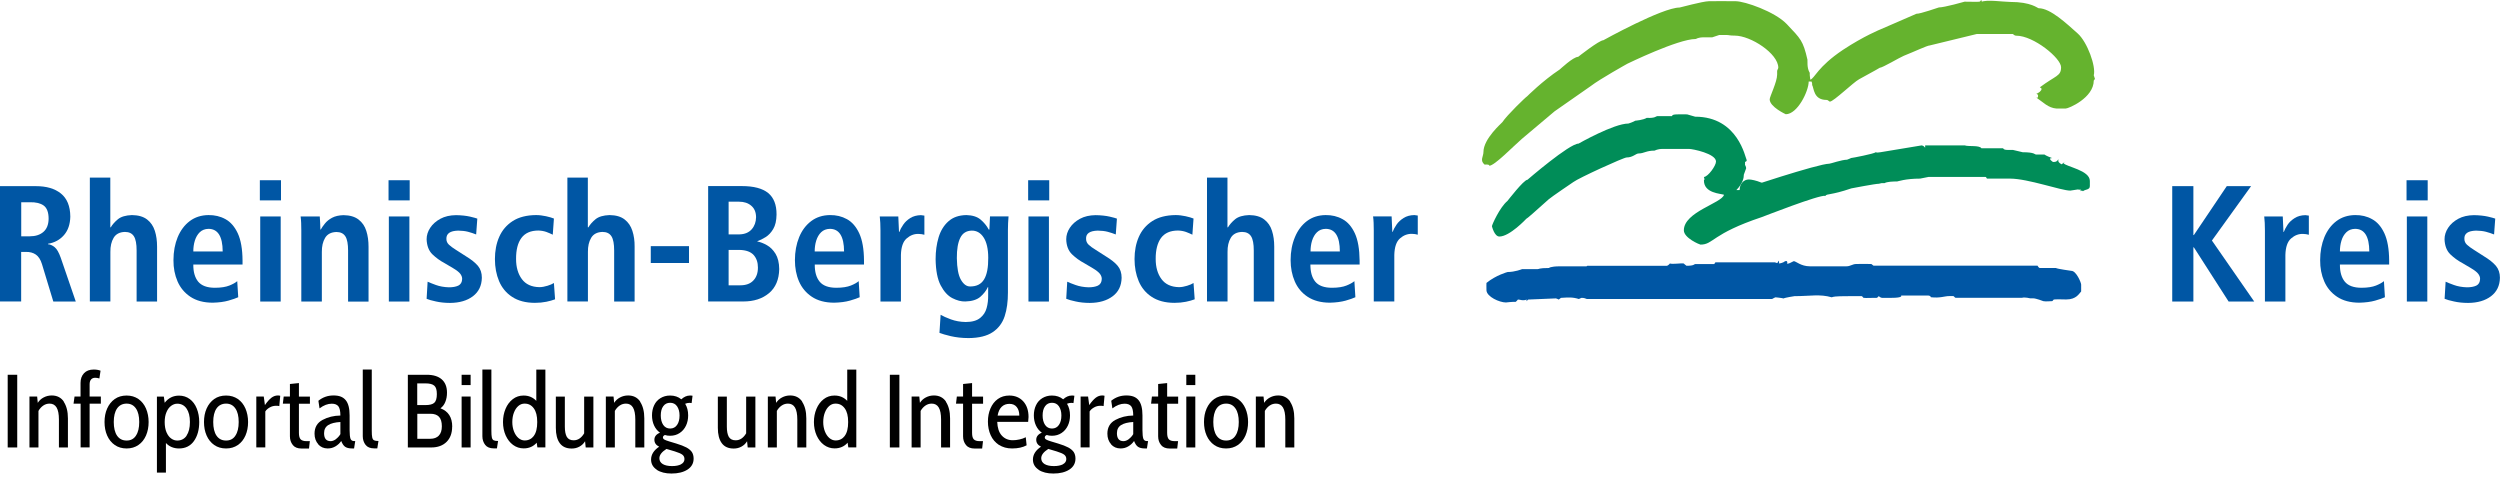 <?xml version="1.0" encoding="UTF-8"?>
<svg id="Ebene_1" data-name="Ebene 1" xmlns="http://www.w3.org/2000/svg" viewBox="0 0 325 65">
  <defs>
    <style>
      .cls-1 {
        fill: #65b32e;
      }

      .cls-2 {
        fill-rule: evenodd;
      }

      .cls-2, .cls-3 {
        fill: #0056a4;
      }

      .cls-4 {
        fill: #008d58;
      }
    </style>
  </defs>
  <g>
    <g>
      <path class="cls-2" d="M2.75,30.72h1.12c.74,0,1.33-.19,1.77-.57s.67-.95.68-1.71c0-.84-.22-1.41-.64-1.72-.42-.3-1.02-.45-1.8-.43h-1.12v4.43h0ZM0,39.19v-14.99h4.68c1.35,0,2.43.31,3.23.95.8.64,1.22,1.64,1.23,3.01-.02.98-.29,1.79-.82,2.4-.53.61-1.22.99-2.08,1.13v.06c.28.02.57.15.86.38s.55.69.79,1.36l1.96,5.71h-2.92l-1.48-4.88c-.18-.58-.45-.99-.8-1.23-.35-.24-.78-.35-1.28-.34h-.62v6.44H0Z"/>
      <path class="cls-3" d="M11.68,39.2v-16.11h2.66v6.46h.06c.22-.37.53-.72.93-1.05.4-.33,1.01-.51,1.82-.54.83.01,1.49.2,1.97.57.48.37.81.86,1.01,1.48.2.62.29,1.3.29,2.06v7.13h-2.66v-6.64c0-.84-.11-1.46-.35-1.84-.24-.38-.63-.57-1.17-.57-.69.02-1.18.28-1.47.77s-.43,1.1-.42,1.83v6.44h-2.67Z"/>
      <path class="cls-2" d="M25.13,32.69h3.82c-.01-1.96-.63-2.94-1.85-2.94-.46.01-.84.16-1.13.44-.29.28-.5.65-.64,1.09-.14.45-.2.92-.2,1.41h0ZM30.84,36.54l.13,2.1c-.28.13-.71.28-1.27.44-.56.16-1.24.25-2.04.27-1.19,0-2.16-.27-2.91-.77s-1.31-1.17-1.67-2-.54-1.76-.53-2.76c0-1.11.19-2.11.55-2.99.37-.88.89-1.58,1.57-2.09s1.49-.77,2.43-.78c.8-.01,1.54.16,2.21.53.66.36,1.2.98,1.6,1.84.4.87.61,2.04.62,3.54v.52h-6.4c-.01.95.2,1.69.63,2.22.44.53,1.16.8,2.18.8.81,0,1.43-.11,1.88-.29.45-.18.79-.37,1.02-.57h0Z"/>
      <path class="cls-2" d="M33.78,26.05v-2.62h2.75v2.62h-2.75ZM33.83,39.2v-11.06h2.66v11.06h-2.66Z"/>
      <path class="cls-2" d="M39.17,39.2v-9.23c0-.71-.02-1.32-.09-1.83h2.49c.04.57.07,1.13.08,1.7h.07-.02c.13-.23.3-.49.54-.78.23-.29.54-.54.93-.75s.88-.32,1.48-.34c.83.01,1.48.2,1.96.57.48.37.82.86,1.01,1.48.2.62.29,1.3.29,2.06v7.13h-2.66v-6.64c0-.84-.11-1.46-.35-1.84-.24-.38-.63-.57-1.17-.57-.69.02-1.18.28-1.47.77s-.43,1.1-.42,1.83v6.44h-2.67Z"/>
      <path class="cls-2" d="M50.51,26.05v-2.62h2.75v2.62h-2.75ZM50.55,39.2v-11.06h2.67v11.06h-2.67Z"/>
      <path class="cls-3" d="M55.46,38.83l.13-2.21c.23.11.59.25,1.08.43s1.06.28,1.69.3c.49,0,.9-.07,1.22-.22.32-.16.49-.45.5-.87,0-.21-.07-.43-.23-.65s-.48-.47-.95-.75l-1.1-.65c-.59-.31-1.12-.7-1.59-1.15-.47-.46-.72-1.11-.75-1.96,0-.52.16-1.02.47-1.49s.75-.86,1.32-1.17,1.25-.46,2.03-.47c.72.01,1.33.08,1.82.19.49.12.81.2.95.26l-.15,2.06c-.33-.13-.68-.25-1.06-.35s-.8-.14-1.28-.15c-1.05.03-1.55.38-1.53,1.08,0,.29.11.54.33.75s.53.43.91.67l1.31.84c.69.42,1.2.83,1.55,1.24.34.41.51.93.51,1.55-.02,1.03-.41,1.83-1.16,2.4s-1.74.86-2.97.87c-.69,0-1.31-.07-1.84-.19-.53-.11-.94-.23-1.23-.35h.02Z"/>
      <path class="cls-3" d="M72.01,36.81l.15,2.1c-.32.12-.69.23-1.14.32-.44.09-.94.14-1.48.14-1.21,0-2.2-.27-2.97-.78-.77-.5-1.33-1.19-1.69-2.04-.36-.86-.54-1.81-.54-2.87s.18-2.03.56-2.89c.38-.86.96-1.54,1.75-2.05.79-.51,1.8-.77,3.04-.78.43,0,.86.06,1.29.15.43.1.77.19,1.03.3l-.15,2.1c-.24-.12-.52-.24-.84-.36-.32-.11-.66-.17-1.03-.18-1,0-1.74.33-2.21.97s-.7,1.55-.69,2.74c0,1.05.25,1.92.75,2.6s1.26,1.03,2.28,1.05c.34,0,.69-.07,1.05-.18s.64-.23.84-.36h0v.02Z"/>
      <path class="cls-3" d="M73.76,39.2v-16.11h2.66v6.46h.07c.22-.37.53-.72.93-1.05s1.01-.51,1.82-.54c.83.01,1.49.2,1.96.57.48.37.81.86,1.01,1.48.2.62.3,1.3.29,2.06v7.13h-2.66v-6.64c0-.84-.11-1.46-.35-1.84-.24-.38-.63-.57-1.17-.57-.69.02-1.18.28-1.47.77s-.43,1.1-.42,1.83v6.44h-2.67Z"/>
      <polygon class="cls-3" points="84.6 34.19 84.6 32 89.57 32 89.57 34.19 84.6 34.19 84.6 34.19 84.6 34.19"/>
      <path class="cls-2" d="M92.06,39.19v-15h4.38c1.54,0,2.68.3,3.42.9.73.6,1.1,1.53,1.09,2.8-.01.79-.15,1.41-.43,1.88-.27.46-.6.81-.98,1.05-.38.24-.74.41-1.08.53v.04c.4.08.82.24,1.25.49.43.24.8.61,1.11,1.11.3.49.47,1.16.48,1.99-.03,1.37-.47,2.41-1.33,3.13s-1.97,1.08-3.33,1.08h-4.58,0ZM94.72,32.49v4.6h1.52c.74,0,1.31-.21,1.7-.63.39-.41.59-.96.59-1.67,0-.67-.18-1.22-.56-1.64s-.99-.64-1.83-.66h-1.44.02ZM94.72,26.22v4.25h1.42c.68-.02,1.21-.24,1.58-.66s.56-.95.57-1.58c-.01-.64-.21-1.13-.62-1.48-.4-.35-.93-.53-1.6-.53h-1.35Z"/>
      <path class="cls-2" d="M105.91,32.69h3.82c-.01-1.96-.63-2.94-1.85-2.94-.46.01-.84.16-1.13.44s-.5.65-.64,1.09c-.14.45-.2.92-.2,1.41h0ZM111.63,36.54l.13,2.1c-.28.13-.71.28-1.27.44s-1.24.25-2.04.27c-1.19,0-2.16-.27-2.91-.77s-1.31-1.17-1.67-2-.53-1.76-.53-2.76c0-1.11.19-2.11.55-2.99s.89-1.58,1.57-2.09,1.49-.77,2.43-.78c.81-.01,1.54.16,2.21.53.66.36,1.2.98,1.6,1.84.4.87.61,2.04.62,3.54v.52h-6.4c-.01.95.2,1.69.63,2.22.43.53,1.16.8,2.18.8.8,0,1.43-.11,1.88-.29s.79-.37,1.02-.57h0Z"/>
      <path class="cls-3" d="M114.46,39.2v-9.23c0-.71-.03-1.32-.09-1.83h2.41c.04.67.07,1.35.09,2.02h.04c.11-.3.27-.61.51-.95.23-.34.53-.62.91-.86.38-.24.85-.37,1.39-.38.16.01.31.03.45.06v2.49c-.23-.07-.48-.1-.75-.11-.57-.02-1.09.18-1.56.59s-.71,1.12-.74,2.14v6.06h-2.66Z"/>
      <path class="cls-2" d="M122.13,43.28l.15-2.36c.32.19.77.39,1.34.6.58.21,1.22.33,1.92.34.83,0,1.45-.18,1.87-.52.42-.33.71-.76.85-1.29.15-.53.21-1.08.2-1.68v-1.05h-.04c-.2.45-.53.87-.97,1.26-.44.38-1.1.59-1.95.61-.54.02-1.1-.13-1.69-.43-.59-.3-1.1-.86-1.52-1.66s-.64-1.94-.66-3.41c0-1.03.13-1.98.39-2.84s.69-1.56,1.28-2.08c.59-.53,1.36-.79,2.32-.81.79.02,1.41.21,1.85.58.44.37.8.8,1.07,1.31h.08c.02-.57.05-1.15.08-1.72h2.41c-.05.58-.08,1.16-.08,1.74v8.16c0,1.16-.13,2.19-.42,3.07-.29.89-.81,1.58-1.56,2.08-.74.5-1.79.76-3.13.77-.89,0-1.66-.1-2.32-.25-.66-.16-1.15-.3-1.48-.43h0ZM124.39,33.55c.02,1.29.19,2.23.53,2.82s.74.88,1.21.87c.83,0,1.43-.3,1.8-.92.37-.61.55-1.54.54-2.8,0-1.16-.21-2.05-.6-2.65-.39-.6-.91-.9-1.55-.89-.69.02-1.19.33-1.49.95-.3.61-.45,1.49-.44,2.62h0Z"/>
      <path class="cls-2" d="M133.66,26.05v-2.62h2.74v2.62h-2.74ZM133.7,39.2v-11.06h2.66v11.06h-2.66Z"/>
      <path class="cls-3" d="M138.61,38.83l.13-2.21c.22.11.58.25,1.08.43s1.06.28,1.69.3c.49,0,.9-.07,1.22-.22.32-.16.49-.45.5-.87,0-.21-.07-.43-.23-.65-.17-.22-.48-.47-.95-.75l-1.1-.65c-.59-.31-1.12-.7-1.59-1.15-.47-.46-.73-1.11-.75-1.96,0-.52.16-1.02.47-1.49s.75-.86,1.32-1.17,1.25-.46,2.03-.47c.72.01,1.33.08,1.82.19.5.12.81.2.95.26l-.15,2.06c-.33-.13-.68-.25-1.06-.35s-.81-.14-1.28-.15c-1.05.03-1.56.38-1.52,1.08,0,.29.11.54.33.75s.52.43.92.67l1.31.84c.69.42,1.21.83,1.55,1.24s.51.93.51,1.55c-.02,1.03-.4,1.83-1.16,2.4-.76.57-1.74.86-2.97.87-.69,0-1.31-.07-1.84-.19-.53-.11-.95-.23-1.23-.35h0Z"/>
      <path class="cls-3" d="M155.16,36.81l.15,2.1c-.31.12-.69.23-1.14.32s-.94.14-1.48.14c-1.21,0-2.2-.27-2.97-.78-.77-.5-1.33-1.19-1.69-2.04-.36-.86-.54-1.81-.54-2.87s.18-2.03.56-2.89c.38-.86.96-1.54,1.75-2.05.79-.51,1.81-.77,3.04-.78.43,0,.86.06,1.29.15.43.1.77.19,1.03.3l-.15,2.1c-.24-.12-.52-.24-.84-.36-.32-.11-.66-.17-1.03-.18-1,0-1.74.33-2.21.97-.46.64-.7,1.55-.69,2.74,0,1.05.25,1.92.75,2.6s1.26,1.03,2.28,1.05c.34,0,.69-.07,1.05-.18s.64-.23.84-.36h0v.02Z"/>
      <path class="cls-3" d="M156.91,39.2v-16.11h2.66v6.46h.07c.22-.37.53-.72.93-1.05s1.01-.51,1.82-.54c.83.01,1.49.2,1.96.57.48.37.82.86,1.01,1.48.2.62.29,1.3.29,2.06v7.13h-2.66v-6.64c0-.84-.11-1.46-.35-1.84-.24-.38-.63-.57-1.17-.57-.69.02-1.18.28-1.47.77-.29.49-.43,1.1-.42,1.83v6.44h-2.67Z"/>
      <path class="cls-2" d="M170.36,32.69h3.82c0-1.96-.63-2.94-1.84-2.94-.47.01-.84.16-1.13.44-.29.28-.5.65-.64,1.09-.14.45-.2.92-.2,1.41h-.01ZM176.07,36.54l.13,2.1c-.28.13-.7.28-1.26.44-.57.16-1.25.25-2.04.27-1.18,0-2.15-.27-2.91-.77-.76-.5-1.31-1.17-1.67-2s-.54-1.76-.54-2.76c0-1.11.19-2.11.56-2.99.36-.88.89-1.58,1.56-2.09.68-.51,1.49-.77,2.43-.78.8-.01,1.54.16,2.2.53.67.36,1.2.98,1.6,1.84.4.87.6,2.04.62,3.54v.52h-6.4c0,.95.2,1.69.63,2.22.43.53,1.16.8,2.18.8.81,0,1.43-.11,1.88-.29.45-.18.79-.37,1.03-.57h0Z"/>
      <polygon class="cls-3" points="282.39 39.2 282.39 24.2 285.14 24.2 285.14 30.56 285.2 30.56 289.48 24.2 292.64 24.2 287.55 31.27 293.05 39.2 289.72 39.2 285.2 32.15 285.14 32.15 285.14 39.2 282.39 39.2 282.39 39.2 282.39 39.2"/>
      <path class="cls-3" d="M294.44,39.2v-9.23c0-.71-.03-1.32-.09-1.83h2.41c.04.67.07,1.35.09,2.02h.04c.11-.3.28-.61.5-.95.23-.34.54-.62.92-.86s.84-.37,1.39-.38c.16.01.31.03.45.06v2.49c-.23-.07-.48-.1-.75-.11-.58-.02-1.09.18-1.56.59s-.71,1.12-.74,2.14v6.06h-2.66Z"/>
      <path class="cls-2" d="M304.19,32.69h3.82c-.01-1.96-.63-2.94-1.85-2.94-.46.01-.84.16-1.13.44s-.51.65-.64,1.09c-.14.45-.2.92-.2,1.41h0ZM309.91,36.54l.13,2.1c-.29.13-.71.28-1.27.44s-1.24.25-2.04.27c-1.19,0-2.16-.27-2.91-.77s-1.31-1.17-1.67-2c-.36-.83-.54-1.76-.53-2.76,0-1.11.19-2.11.55-2.99.37-.88.89-1.58,1.57-2.09s1.49-.77,2.43-.78c.81-.01,1.54.16,2.2.53.67.36,1.2.98,1.6,1.84.4.87.61,2.04.62,3.54v.52h-6.4c-.01.95.2,1.69.63,2.22.43.53,1.16.8,2.18.8.8,0,1.43-.11,1.88-.29s.79-.37,1.03-.57h0Z"/>
      <path class="cls-2" d="M312.85,26.05v-2.62h2.75v2.62h-2.75ZM312.89,39.2v-11.06h2.66v11.06h-2.66Z"/>
      <path class="cls-3" d="M317.8,38.83l.13-2.21c.23.11.58.25,1.08.43.49.18,1.06.28,1.69.3.49,0,.9-.07,1.22-.22.32-.16.48-.45.49-.87.01-.21-.07-.43-.23-.65s-.48-.47-.95-.75l-1.1-.65c-.59-.31-1.12-.7-1.59-1.15-.47-.46-.72-1.11-.75-1.96,0-.52.16-1.02.47-1.49s.75-.86,1.32-1.17,1.25-.46,2.03-.47c.72.01,1.33.08,1.82.19.5.12.81.2.95.26l-.15,2.06c-.33-.13-.68-.25-1.06-.35s-.8-.14-1.28-.15c-1.05.03-1.56.38-1.52,1.08,0,.29.11.54.33.75s.53.43.91.67l1.31.84c.69.42,1.2.83,1.55,1.24.34.41.52.93.52,1.55-.02,1.03-.41,1.83-1.16,2.4s-1.74.86-2.97.87c-.7,0-1.31-.07-1.84-.19-.54-.11-.94-.23-1.23-.35h.01Z"/>
      <path class="cls-3" d="M178.59,39.19v-9.23c0-.71-.02-1.32-.09-1.83h2.41c.04.67.07,1.35.09,2.02h.04c.11-.3.28-.61.51-.95s.54-.62.92-.86.84-.37,1.39-.38c.16.01.31.03.45.06v2.49c-.23-.07-.48-.1-.75-.11-.58-.01-1.09.18-1.56.59s-.71,1.12-.74,2.14v6.06h-2.67Z"/>
    </g>
    <path class="cls-3" d="M231.25,33.88c.05.23.05.22,0,.37.15,0,.58-.09.82-.3h.23c.13.27,0,.23,0,.23,0,.31.82-.23.89-.23.28,0,.93.67,2.09.67h4.77c.5,0,.77-.3,1.27-.3.3,0,1.36-.03,1.94,0,.05,0,.07.07.3.22h21.32s.15.3.3.3h2.09c.13.11,2.01.37,2.01.37.63,0,1.27,1.53,1.27,1.79v.89c-.27.27-.61,1.04-1.94,1.04-.6,0-.96-.04-1.56,0-.15,0-.16.22-.3.22-.43,0-.69.07-1.12,0,0,0-.94-.37-1.34-.37h-.38s-.66-.17-1.04-.07h-8.65c-.1,0-.19-.22-.3-.22h-.52c-.62,0-1.17.29-2.39.15,0,0-.02-.22-.37-.22h-3.5s.33.3-1.27.3h-1.19c-.18,0-.35-.15-.45-.22-.25.28-.17.22-.59.22-.46,0-1.07.04-1.34,0-.14,0-.15-.22-.3-.22h-1.64c-1.95,0-2.03.08-2.23.15-1.57-.45-2.81-.15-4.85-.15,0,0-1.24.19-1.42.3-.14-.06-1.04-.15-1.04-.15-.04,0-.25.1-.45.22h-24.08c-.19-.07-.35-.15-.67-.15-.08,0-.2.09-.37.15-.86-.27-1.42-.2-2.31-.15-.05,0-.1.09-.3.22-.15-.06-.3-.15-.37-.15l-3.58.15c-.07,0-.15.12-.23.22-.02-.03,0-.2,0-.22-.47.22-.95-.03-1.12,0-.04,0-.09.14-.3.3-.42-.02-1.27.08-1.27.08-.84,0-2.48-.74-2.53-1.57-.02-.36,0-.97,0-.97,1.23-1.01,2.74-1.42,2.76-1.42.95,0,1.86-.37,1.86-.37h2.01c.22,0,.15-.15,1.49-.15,0,0,.14-.21,1.42-.22,1.91,0,3.42,0,3.43,0,.16,0,.06-.11.3-.07h10.21s.22-.09.37-.3c.33.13,1.44-.06,1.79,0,0,0,.33.3.37.3,1.04,0,.98-.22,1.12-.22h2.46c.09,0,.09-.23.22-.23h7.68c.48.16.23.14.52-.22h0Z"/>
    <path class="cls-4" d="M217.84,14.87c1.09,0,1.2-.02,1.49,0l1.04.3c5.59,0,6.52,5.35,6.71,5.67-.18.3.12,0-.23.22.02.18,0,.18,0,.37,0,.04.15.22.15.45l-.3.82c0,.42-.12,1.12-.97,2.01h.37c.29-.1,10.27-3.43,11.71-3.43.17,0,1.62-.52,2.31-.52.04,0,.53-.22.53-.22.13,0,2.99-.55,3.2-.75.18.08.37.02.6,0l5.37-.89c.29.08.24.09.45.3v-.3h5.15c.45.18,1.89-.05,2.16.37h2.83s-.01.22.6.22h.67l1.27.3c1.56,0,1.59.3,1.71.3h1.12s.18.16.97.45c-.2.1-.19,0-.22,0v.22c.22.18.27.3.45.3.29,0,.49-.11.6-.37-.01.11,0,.13,0,.22,0,.25.42.45.45.45,0,0,.14-.17.52-.37-.12.07-.2.13-.3.22.37.48,3.43.92,3.43,2.31v.67c0,.52-.6.4-.9.67-.31-.18.03-.14-.3,0v-.23c-.25.07-.22,0-.37,0l-.97.15c-1.2,0-5.49-1.56-7.83-1.56-.71,0-2.81.01-2.98,0-.09,0-.09-.22-.23-.22h-7.38l-1.11.22c-1.89,0-2.91.37-2.98.37-.55,0-1.33.03-1.64.22-.39-.02-.43,0-.74.08-.37-.02-3.58.6-3.58.6-2.71.93-3.19.66-3.36.97-.75-.19-8.11,2.71-8.27,2.76-6.56,2.19-6.27,3.58-7.98,3.58-.09,0-2.16-.85-2.16-1.86,0-2.4,4.95-3.53,5.22-4.62-.41-.16-2.61-.18-2.61-1.86,0-.14.16.04,0-.45.54-.04,1.57-1.46,1.57-2.01,0-1.03-3.05-1.64-3.5-1.64h-3.43c-.7,0-1.02.22-1.04.22-1.13,0-1.38.37-2.09.37-.36,0-.74.52-1.56.52-.38,0-6.26,2.68-6.93,3.2-.04.02-2.89,1.96-3.2,2.24-1.78,1.6-2.83,2.53-2.91,2.53,0,0-2.15,2.31-3.5,2.31-.66,0-.97-1.34-.97-1.34,0-.18,1.02-2.46,2.01-3.28.03-.02,2.12-2.76,2.61-2.76,0,0,5.44-4.7,6.64-4.7,0,0,4.58-2.61,6.49-2.61.02,0,.62-.2.89-.37.05,0,1.04-.09,1.49-.37,1.09.07,1.22-.22,1.34-.22.84,0,1.86.01,1.94,0,0,0-.02-.22.52-.22h-.04Z"/>
    <path class="cls-1" d="M257.57.03c.16.18,0,.22,0,.22.66-.34,2.9,0,3.73,0,2.8,0,3.57.82,3.73.82,1.52,0,3.62,1.99,5.07,3.28,1.25,1.11,2.4,4.29,2.09,5.44.08.22.06.2.15.45-.08.2-.15.19-.15.22,0,2.27-3.28,3.65-3.65,3.65-.13,0-.95.01-1.2,0-1.08-.08-1.75-.84-2.61-1.42.11-.05.22.13.22-.22,0-.2-.08-.19-.22-.3.25-.03.67-.37.67-.6,0-.11-.06-.1-.22-.22,2.08-1.56,2.76-1.43,2.76-2.61s-3.57-4.1-5.82-4.1c-.21,0-.29-.1-.45-.22h-4.69l-6.12,1.49c-.31,0-2.04.82-3.36,1.34-.51.2-2.77,1.56-3.13,1.56,0,0-.57.35-2.68,1.49-.75.4-3.33,2.91-3.8,2.91-.13,0-.2-.22-.45-.22-1.7,0-1.62-1.55-1.86-1.94,0-.16.02-.22-.08-.45h-.37c0,1.26-1.46,4.25-2.98,4.25,0,0-2.09-.95-2.09-1.94,0-.33.97-2.27.97-3.21v-.45c0-.18.15-.3.15-.45,0-1.83-3.58-4.17-5.66-4.17-.66,0-.78-.08-1.05-.08h-.97s-.86.3-.9.3h-1.04c-.9,0-1.01.22-1.12.22-2.3,0-8.86,3.21-8.87,3.21,0,0-3.58,1.99-4.77,2.91-.1.08-4.7,3.28-4.7,3.28,0,0-3.62,3.04-4.25,3.58-1.08.92-3.55,3.5-4.25,3.5,0,0,.11-.21-.6-.15-.66-.55-.15-1.04-.15-1.64,0-1.74,2.4-3.78,2.46-3.88.58-.9,3.13-3.35,3.21-3.35,0,0,2-2.01,4.25-3.5.04-.02,1.74-1.64,2.39-1.64,0,0,2.74-2.16,3.28-2.16,0,0,7.66-4.25,9.91-4.25.07,0,2.95-.8,3.8-.82,1.2-.03,1.81,0,3.5,0,1.17,0,5.09,1.35,6.64,2.98,1.81,1.92,2.11,2.13,2.68,4.62.03.15-.1,1.08.3,1.71-.02.42.05.55.07.89.55-.15.94-1.67,4.25-3.88,2.72-1.8,4.92-2.68,4.92-2.68l4.63-2.01c.48.03,2.87-.82,2.91-.82.73,0,3.35-.75,3.35-.75.95,0,1.57.04,1.93,0,.08,0,.15-.12.23-.22h0v.03Z"/>
    <path class="cls-4" d="M226.16,24.63c0-.72.53-1.3,1.19-1.3s2.62.58,2.62,1.3-1.97,1.29-2.62,1.29-1.19-.58-1.19-1.29h0Z"/>
  </g>
  <g>
    <path d="M1,48.72h1.24v9.45H1v-9.45Z"/>
    <path d="M8.28,52.22c.36.54.55,1.26.55,2.17v3.78h-1.17v-3.63c0-.7-.1-1.22-.3-1.56s-.51-.51-.91-.51c-.3,0-.57.08-.82.25-.25.17-.46.4-.63.7v4.75h-1.17v-6.62h1l.08.82c.19-.3.44-.53.76-.7.32-.17.67-.26,1.06-.26.68,0,1.21.27,1.57.8Z"/>
    <path d="M10.48,52.48h-.92l.13-.93h.78v-1.77c0-.52.15-.94.45-1.26.3-.32.72-.48,1.27-.48.33,0,.63.05.88.15l-.15,1.01c-.19-.06-.37-.09-.54-.09-.23,0-.41.07-.54.22s-.19.36-.19.63v1.59h1.46v.93h-1.46v5.68h-1.17v-5.68Z"/>
    <path d="M14.92,57.85c-.43-.3-.76-.71-.99-1.23s-.34-1.11-.34-1.76.11-1.23.34-1.75c.23-.52.56-.93.99-1.24.43-.3.95-.45,1.54-.45s1.09.15,1.53.45c.43.3.76.71.99,1.24.22.52.34,1.11.34,1.75s-.11,1.23-.34,1.76c-.23.52-.55.93-.99,1.23-.43.3-.94.45-1.53.45s-1.11-.15-1.54-.45ZM17.67,56.63c.29-.42.43-1.01.43-1.77s-.14-1.34-.43-1.76c-.29-.42-.69-.63-1.21-.63s-.95.21-1.24.63c-.29.42-.43,1.01-.43,1.76s.14,1.36.43,1.78c.29.42.7.63,1.24.63s.93-.21,1.21-.63Z"/>
    <path d="M24.66,51.87c.4.3.71.71.92,1.24.21.52.32,1.11.32,1.75,0,1.01-.23,1.83-.69,2.48-.46.64-1.11.96-1.94.96-.34,0-.66-.06-.95-.18-.29-.12-.54-.3-.75-.53v3.85h-1.17v-9.88h.9l.11.8c.48-.62,1.1-.93,1.86-.93.53,0,1,.15,1.4.45ZM24.25,56.63c.29-.42.44-1.01.44-1.77s-.15-1.33-.44-1.75c-.29-.42-.7-.63-1.21-.63-.27,0-.53.09-.78.27s-.46.45-.61.81c-.16.36-.24.8-.24,1.31s.08.98.24,1.34c.16.36.36.63.61.8.25.18.51.26.79.26.51,0,.92-.21,1.21-.63Z"/>
    <path d="M27.85,57.85c-.43-.3-.76-.71-.99-1.23s-.34-1.11-.34-1.76.11-1.23.34-1.75c.23-.52.56-.93.99-1.24.43-.3.95-.45,1.54-.45s1.09.15,1.53.45c.43.3.76.71.99,1.24.22.52.34,1.11.34,1.75s-.11,1.23-.34,1.76c-.23.52-.55.93-.99,1.23-.43.3-.94.45-1.53.45s-1.11-.15-1.54-.45ZM30.6,56.63c.29-.42.43-1.01.43-1.77s-.14-1.34-.43-1.76c-.29-.42-.69-.63-1.21-.63s-.95.21-1.24.63c-.29.42-.43,1.01-.43,1.76s.14,1.36.43,1.78c.29.42.7.63,1.24.63s.93-.21,1.21-.63Z"/>
    <path d="M33.33,51.55h.96l.15,1.11c.3-.43.58-.75.84-.95.26-.2.55-.3.84-.3.12,0,.22.01.31.04l-.12,1.34c-.12-.03-.25-.04-.41-.04-.3,0-.58.07-.84.22s-.45.32-.57.52v4.67h-1.17v-6.62Z"/>
    <path d="M38.06,57.84c-.25-.31-.37-.68-.37-1.12v-4.24h-.92l.11-.93h.81v-1.63l1.17-.12v1.76h1.43v.93h-1.43v3.77c0,.41.07.69.22.85s.41.24.78.24h.42l-.11.96h-.97c-.51,0-.89-.15-1.14-.46Z"/>
    <path d="M41.38,57.76c-.32-.36-.49-.82-.49-1.38,0-.83.35-1.42,1.04-1.79s1.47-.56,2.32-.57c0-.58-.09-.98-.26-1.2-.17-.22-.46-.34-.86-.34-.52,0-1.05.2-1.59.61l-.15-.99c.57-.46,1.22-.69,1.97-.69s1.24.2,1.58.61c.34.41.51,1.07.51,1.98v1.93c0,.51.04.88.11,1.09.07.21.23.32.47.32h.15l-.15.96h-.26c-.41,0-.72-.08-.92-.23-.2-.15-.36-.4-.49-.74-.21.3-.46.53-.77.71-.31.18-.63.26-.99.26-.5,0-.92-.18-1.24-.54ZM43.66,57.09c.23-.17.43-.38.59-.65v-1.58c-.69.04-1.22.17-1.58.4-.36.23-.54.58-.54,1.06,0,.68.28,1.03.85,1.03.22,0,.44-.08.68-.25Z"/>
    <path d="M47.53,57.84c-.24-.31-.37-.68-.37-1.13v-8.67h1.17v7.96c0,.4.02.69.06.87.04.18.12.31.24.37.12.06.31.09.57.09l-.15.96h-.41c-.5,0-.88-.15-1.12-.46Z"/>
    <path d="M58.78,55.47c0,.83-.24,1.49-.72,1.97s-1.15.73-1.99.73h-3.05v-9.45h2.46c.84,0,1.49.2,1.94.59s.69.97.69,1.73c0,.45-.07.85-.22,1.21-.14.36-.36.63-.63.83,1.02.38,1.53,1.17,1.53,2.39ZM54.24,52.66h1.08c.54,0,.92-.1,1.14-.3.22-.2.33-.58.33-1.13s-.11-.9-.33-1.09c-.22-.2-.6-.3-1.14-.3h-1.08v2.82ZM57.04,56.63c.27-.27.4-.68.4-1.21,0-.58-.13-.99-.38-1.25-.26-.26-.62-.38-1.1-.38h-1.71v3.25h1.71c.46,0,.82-.14,1.09-.41Z"/>
    <path d="M60.01,48.72h1.17v1.34h-1.17v-1.34ZM60.01,51.55h1.17v6.62h-1.17v-6.62Z"/>
    <path d="M63.08,57.84c-.24-.31-.37-.68-.37-1.13v-8.67h1.17v7.96c0,.4.02.69.06.87.04.18.12.31.24.37.12.06.31.09.57.09l-.15.96h-.41c-.5,0-.88-.15-1.12-.46Z"/>
    <path d="M70.9,48.04v10.12h-1.04l-.09-.61c-.21.24-.46.43-.74.55-.29.13-.6.19-.95.19-.51,0-.97-.15-1.38-.45-.41-.3-.72-.71-.96-1.23-.23-.52-.35-1.1-.35-1.74s.11-1.19.33-1.72c.22-.53.54-.95.94-1.26.41-.32.88-.47,1.41-.47.66,0,1.21.23,1.65.69v-4.06h1.17ZM69.39,56.67c.3-.39.45-.99.45-1.8s-.15-1.38-.45-1.79-.69-.61-1.19-.61c-.31,0-.58.1-.82.31s-.43.49-.57.86c-.14.36-.21.78-.21,1.23,0,.43.07.83.21,1.2.14.36.33.65.58.87.25.21.52.32.82.32.5,0,.89-.2,1.19-.59Z"/>
    <path d="M77.14,51.55v6.62h-1l-.08-.81c-.18.3-.42.53-.73.7s-.64.25-1.01.25c-.69,0-1.21-.23-1.55-.7-.34-.46-.51-1.13-.51-1.99v-4.06h1.17v3.91c0,.59.09,1.04.26,1.33.18.29.47.44.88.44.29,0,.55-.08.78-.24.23-.16.43-.39.59-.67v-4.77h1.17Z"/>
    <path d="M83.21,52.22c.36.54.55,1.26.55,2.17v3.78h-1.17v-3.63c0-.7-.1-1.22-.3-1.56s-.51-.51-.91-.51c-.3,0-.57.08-.82.25-.25.17-.46.4-.63.7v4.75h-1.17v-6.62h1l.08.82c.19-.3.44-.53.76-.7.32-.17.67-.26,1.06-.26.68,0,1.21.27,1.57.8Z"/>
    <path d="M85.38,61.06c-.49-.32-.74-.76-.74-1.32,0-.64.35-1.2,1.05-1.67-.41-.2-.62-.5-.62-.9,0-.21.06-.39.19-.55.13-.16.31-.28.54-.37-.33-.23-.59-.55-.77-.94s-.27-.83-.27-1.31.09-.92.28-1.32.46-.7.82-.92c.36-.22.77-.34,1.25-.34.58,0,1.06.16,1.46.49.35-.32.72-.49,1.12-.49.12,0,.23,0,.34.03l-.12.95c-.09-.02-.18-.03-.27-.03-.19,0-.38.04-.57.12.26.42.39.93.39,1.51,0,.49-.09.93-.28,1.33-.19.4-.46.72-.82.96-.36.24-.77.36-1.25.36-.25,0-.48-.03-.67-.1-.17.07-.26.18-.26.31,0,.12.06.21.18.28s.32.15.62.24l.93.28c.56.17,1,.34,1.32.51.32.17.55.37.71.59.15.23.23.52.23.86,0,.61-.27,1.09-.8,1.43-.53.34-1.22.51-2.08.51-.78,0-1.42-.16-1.91-.48ZM88.54,60.35c.29-.15.44-.38.44-.67,0-.24-.09-.43-.27-.57-.18-.14-.51-.28-.99-.43l-1.08-.32c-.61.39-.92.79-.92,1.21,0,.33.15.58.44.76.29.17.69.26,1.21.26.49,0,.88-.08,1.17-.23ZM88.02,55.24c.22-.31.32-.72.32-1.23,0-.49-.11-.88-.32-1.19s-.52-.46-.9-.46-.69.15-.9.45c-.22.3-.32.7-.32,1.2s.11.92.32,1.23.52.47.9.47.69-.16.9-.47Z"/>
    <path d="M98.2,51.55v6.62h-1l-.08-.81c-.18.3-.42.53-.73.7s-.64.25-1.01.25c-.69,0-1.21-.23-1.55-.7-.34-.46-.51-1.13-.51-1.99v-4.06h1.17v3.91c0,.59.09,1.04.26,1.33.18.29.47.44.88.44.29,0,.55-.08.78-.24.23-.16.43-.39.59-.67v-4.77h1.17Z"/>
    <path d="M104.27,52.22c.36.54.55,1.26.55,2.17v3.78h-1.17v-3.63c0-.7-.1-1.22-.3-1.56s-.51-.51-.91-.51c-.3,0-.57.08-.82.25-.25.17-.46.4-.63.7v4.75h-1.17v-6.62h1l.08.82c.19-.3.44-.53.76-.7.32-.17.67-.26,1.06-.26.68,0,1.21.27,1.57.8Z"/>
    <path d="M111.32,48.04v10.12h-1.04l-.09-.61c-.21.24-.46.43-.74.55-.29.13-.6.19-.95.19-.51,0-.97-.15-1.38-.45-.41-.3-.72-.71-.96-1.23-.23-.52-.35-1.1-.35-1.74s.11-1.19.33-1.72c.22-.53.54-.95.94-1.26.41-.32.88-.47,1.41-.47.66,0,1.21.23,1.65.69v-4.06h1.17ZM109.81,56.67c.3-.39.45-.99.45-1.8s-.15-1.38-.45-1.79-.69-.61-1.19-.61c-.31,0-.58.1-.82.31s-.43.49-.57.86c-.14.36-.21.78-.21,1.23,0,.43.07.83.21,1.2.14.36.33.65.58.87.25.21.52.32.82.32.5,0,.89-.2,1.19-.59Z"/>
    <path d="M115.68,48.72h1.24v9.45h-1.24v-9.45Z"/>
    <path d="M122.96,52.22c.36.54.55,1.26.55,2.17v3.78h-1.17v-3.63c0-.7-.1-1.22-.3-1.56s-.51-.51-.91-.51c-.3,0-.57.08-.82.25-.25.17-.46.4-.63.7v4.75h-1.17v-6.62h1l.08.82c.19-.3.44-.53.76-.7.32-.17.67-.26,1.06-.26.68,0,1.21.27,1.57.8Z"/>
    <path d="M125.57,57.84c-.25-.31-.37-.68-.37-1.12v-4.24h-.92l.11-.93h.81v-1.63l1.17-.12v1.76h1.43v.93h-1.43v3.77c0,.41.07.69.22.85s.41.24.78.24h.42l-.11.96h-.97c-.51,0-.89-.15-1.14-.46Z"/>
    <path d="M129.86,57.84c-.47-.31-.83-.73-1.07-1.26-.24-.53-.36-1.12-.36-1.77s.11-1.19.33-1.71.54-.93.96-1.23c.42-.3.92-.45,1.49-.45.74,0,1.34.25,1.8.74.46.5.7,1.18.7,2.05,0,.15-.02.36-.05.63h-4.02c.03.78.22,1.38.59,1.78.36.4.84.61,1.42.61.28,0,.57-.03.88-.1s.58-.16.82-.29l.11,1.05c-.5.27-1.12.41-1.89.41-.67,0-1.23-.16-1.71-.47ZM132.51,54.02c0-.45-.11-.82-.33-1.1-.22-.28-.54-.42-.95-.42s-.74.12-1.01.38-.44.63-.53,1.15h2.82Z"/>
    <path d="M135.02,61.06c-.49-.32-.74-.76-.74-1.32,0-.64.35-1.2,1.05-1.67-.41-.2-.62-.5-.62-.9,0-.21.06-.39.19-.55.13-.16.31-.28.54-.37-.33-.23-.59-.55-.77-.94s-.27-.83-.27-1.31.09-.92.28-1.32.46-.7.82-.92c.36-.22.77-.34,1.25-.34.58,0,1.06.16,1.46.49.35-.32.72-.49,1.12-.49.12,0,.23,0,.34.03l-.12.95c-.09-.02-.18-.03-.27-.03-.19,0-.38.04-.57.12.26.42.39.93.39,1.51,0,.49-.09.93-.28,1.33-.19.4-.46.72-.82.96-.36.24-.77.36-1.25.36-.25,0-.48-.03-.67-.1-.17.07-.26.18-.26.31,0,.12.06.21.18.28s.32.15.62.24l.93.28c.56.17,1,.34,1.32.51.32.17.55.37.71.59.15.23.23.52.23.86,0,.61-.27,1.09-.8,1.43-.53.34-1.22.51-2.08.51-.78,0-1.42-.16-1.91-.48ZM138.18,60.35c.29-.15.44-.38.44-.67,0-.24-.09-.43-.27-.57-.18-.14-.51-.28-.99-.43l-1.08-.32c-.61.39-.92.79-.92,1.21,0,.33.15.58.44.76.29.17.69.26,1.21.26.49,0,.88-.08,1.17-.23ZM137.66,55.24c.22-.31.32-.72.32-1.23,0-.49-.11-.88-.32-1.19s-.52-.46-.9-.46-.69.15-.9.45c-.22.3-.32.7-.32,1.2s.11.92.32,1.23.52.47.9.47.69-.16.9-.47Z"/>
    <path d="M140.49,51.55h.96l.15,1.11c.3-.43.58-.75.84-.95.26-.2.55-.3.84-.3.12,0,.22.01.31.04l-.12,1.34c-.12-.03-.25-.04-.41-.04-.3,0-.58.07-.84.22s-.45.32-.57.52v4.67h-1.17v-6.62Z"/>
    <path d="M144.45,57.76c-.32-.36-.49-.82-.49-1.38,0-.83.35-1.42,1.04-1.79s1.47-.56,2.32-.57c0-.58-.09-.98-.26-1.2-.17-.22-.46-.34-.86-.34-.52,0-1.05.2-1.59.61l-.15-.99c.57-.46,1.22-.69,1.97-.69s1.24.2,1.58.61c.34.41.51,1.07.51,1.98v1.93c0,.51.04.88.11,1.09.07.21.23.32.47.32h.15l-.15.96h-.26c-.41,0-.72-.08-.92-.23-.2-.15-.36-.4-.49-.74-.21.3-.46.53-.77.71-.31.18-.63.26-.99.26-.5,0-.92-.18-1.24-.54ZM146.73,57.09c.23-.17.43-.38.59-.65v-1.58c-.69.04-1.22.17-1.58.4-.36.23-.54.58-.54,1.06,0,.68.28,1.03.85,1.03.22,0,.44-.08.68-.25Z"/>
    <path d="M150.93,57.84c-.25-.31-.37-.68-.37-1.12v-4.24h-.92l.11-.93h.81v-1.63l1.17-.12v1.76h1.43v.93h-1.43v3.77c0,.41.07.69.22.85s.41.24.78.24h.42l-.11.96h-.97c-.51,0-.89-.15-1.14-.46Z"/>
    <path d="M154.22,48.72h1.17v1.34h-1.17v-1.34ZM154.22,51.55h1.17v6.62h-1.17v-6.62Z"/>
    <path d="M157.85,57.85c-.43-.3-.76-.71-.99-1.23s-.34-1.11-.34-1.76.11-1.23.34-1.75c.23-.52.56-.93.99-1.24.43-.3.95-.45,1.54-.45s1.09.15,1.53.45c.43.3.76.71.99,1.24.22.52.34,1.11.34,1.75s-.11,1.23-.34,1.76c-.23.52-.55.93-.99,1.23-.43.3-.94.45-1.53.45s-1.11-.15-1.54-.45ZM160.61,56.63c.29-.42.43-1.01.43-1.77s-.14-1.34-.43-1.76c-.29-.42-.69-.63-1.21-.63s-.95.21-1.24.63c-.29.42-.43,1.01-.43,1.76s.14,1.36.43,1.78c.29.42.7.63,1.24.63s.93-.21,1.21-.63Z"/>
    <path d="M167.71,52.22c.36.54.55,1.26.55,2.17v3.78h-1.17v-3.63c0-.7-.1-1.22-.3-1.56s-.51-.51-.91-.51c-.3,0-.57.08-.82.25-.25.17-.46.4-.63.7v4.75h-1.17v-6.62h1l.08.82c.19-.3.44-.53.76-.7.32-.17.67-.26,1.06-.26.68,0,1.21.27,1.57.8Z"/>
  </g>
</svg>